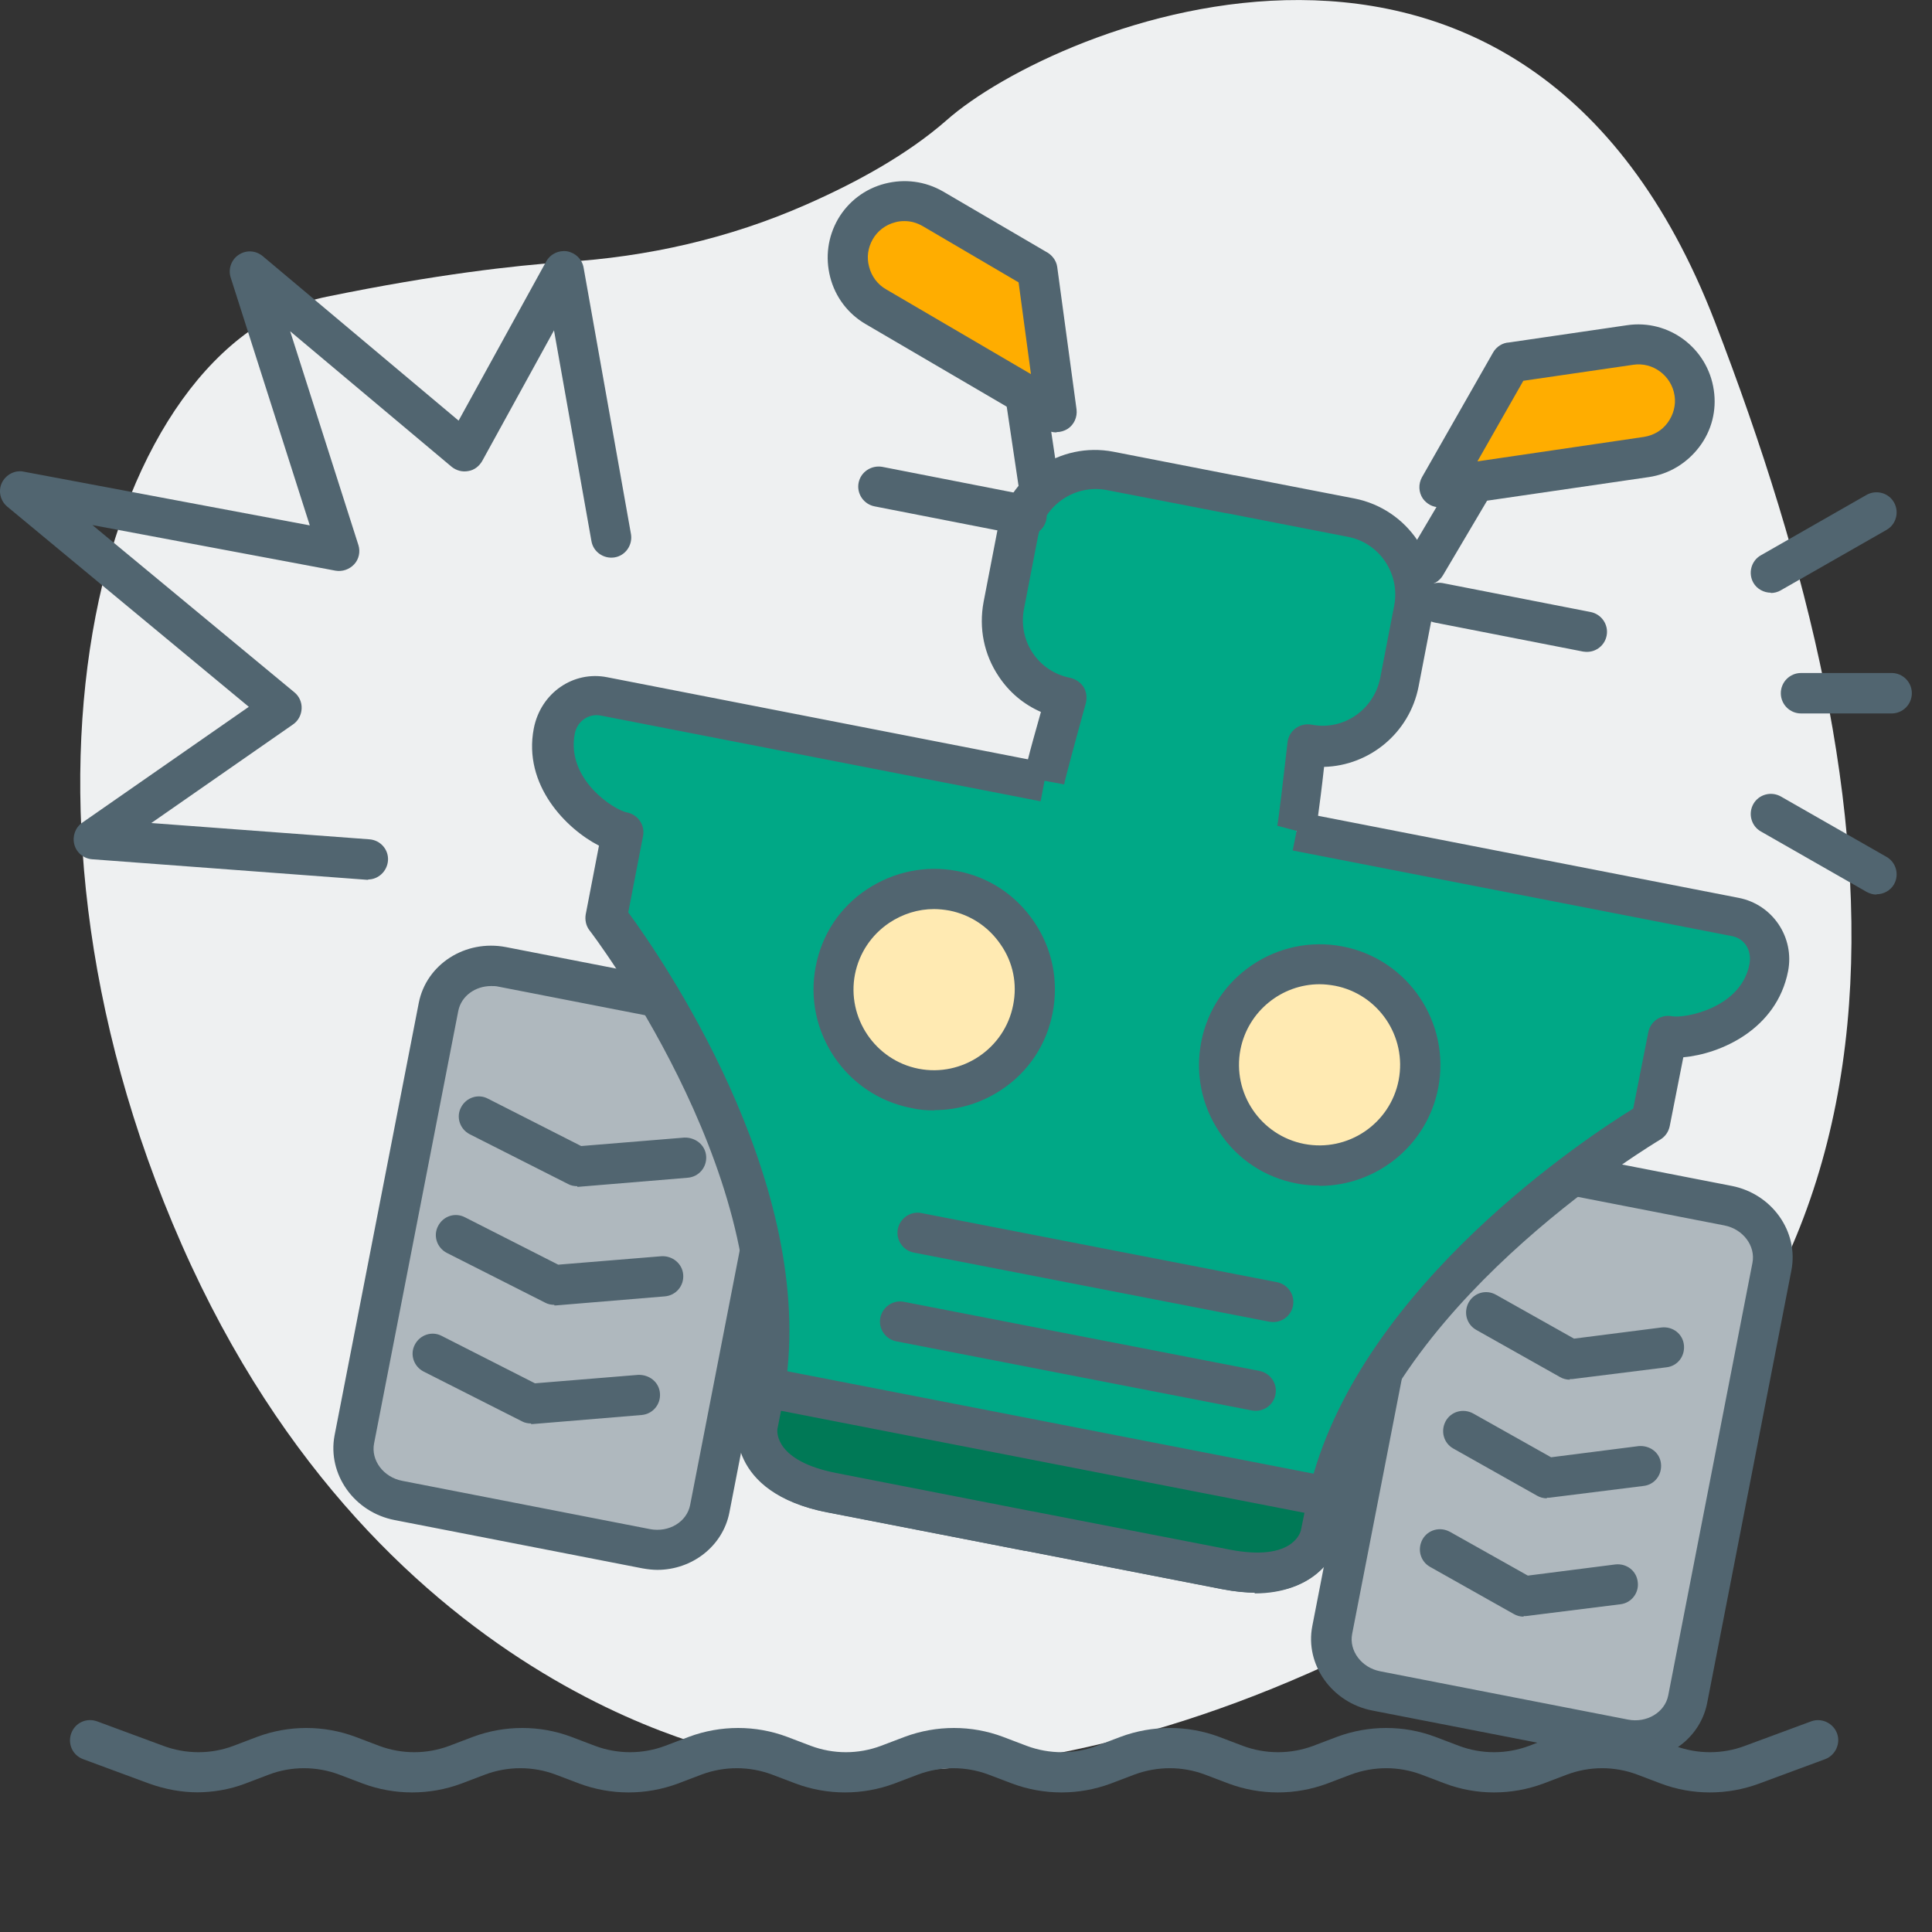 <svg xmlns="http://www.w3.org/2000/svg" width="64" height="64" viewBox="0 0 64 64" fill="none"><rect x="0" y="0" width="64" height="64" fill="#333333" stroke="none"/><path d="M24.91 58.22C24.91 58.22 12.7 56.39 6.02 41.23C-0.66 26.07 3.49 11.33 10.82 9.83C14.48 9.08 17.04 8.8 18.7 8.68C21.45 8.51 24.16 7.9 26.7 6.78C28.34 6.06 30.05 5.13 31.36 3.98C34.94 0.81 50.49 -5.68 56.8 10.64C63.1 26.97 64.52 42.69 49.9 51.92C35.28 61.15 24.92 58.22 24.92 58.22H24.91Z" fill="#EEF0F1"></path><path d="M34.352 8.944L30.902 6.924C30.012 6.404 28.862 6.704 28.342 7.594C27.822 8.484 28.122 9.634 29.012 10.154L34.992 13.654L34.352 8.934V8.944Z" fill="#FFAD00"></path><path d="M34.992 14.324C34.872 14.324 34.762 14.294 34.652 14.234L28.672 10.734C28.092 10.394 27.672 9.844 27.502 9.184C27.332 8.524 27.422 7.844 27.762 7.254C28.102 6.674 28.652 6.254 29.312 6.084C29.972 5.914 30.652 6.004 31.242 6.344L34.642 8.334C34.842 8.434 34.992 8.624 35.022 8.844L35.662 13.564C35.692 13.814 35.582 14.064 35.372 14.204C35.262 14.274 35.132 14.314 35.002 14.314L34.992 14.324ZM29.962 7.324C29.862 7.324 29.752 7.334 29.652 7.364C29.342 7.444 29.072 7.644 28.912 7.924C28.752 8.204 28.702 8.524 28.792 8.844C28.872 9.154 29.072 9.424 29.352 9.584L34.152 12.394L33.742 9.354L30.572 7.494C30.382 7.384 30.182 7.324 29.962 7.324Z" fill="#516570"></path><path d="M34.432 16.874C34.112 16.874 33.822 16.634 33.772 16.304L33.302 13.154C33.252 12.794 33.502 12.454 33.862 12.394C34.222 12.334 34.562 12.594 34.622 12.954L35.092 16.104C35.142 16.464 34.892 16.804 34.532 16.864C34.502 16.864 34.462 16.864 34.432 16.864V16.874Z" fill="#516570"></path><path d="M50.042 12.004L53.992 11.424C55.012 11.274 55.972 11.984 56.122 13.004C56.272 14.024 55.562 14.984 54.542 15.134L47.682 16.134L50.042 11.994V12.004Z" fill="#FFAD00"></path><path d="M47.682 16.804C47.462 16.804 47.262 16.694 47.132 16.514C46.992 16.304 46.982 16.034 47.102 15.814L49.462 11.674C49.572 11.484 49.772 11.354 49.992 11.344L53.892 10.774C55.282 10.564 56.572 11.534 56.772 12.924C56.872 13.594 56.702 14.264 56.292 14.804C55.882 15.344 55.292 15.704 54.622 15.804L47.762 16.804C47.762 16.804 47.702 16.804 47.662 16.804H47.682ZM50.462 12.614L48.942 15.284L54.452 14.474C54.772 14.424 55.052 14.264 55.242 14.004C55.432 13.744 55.522 13.424 55.472 13.104C55.372 12.444 54.752 11.984 54.102 12.084L50.462 12.614Z" fill="#516570"></path><path d="M47.232 19.374C47.122 19.374 47.002 19.344 46.892 19.284C46.572 19.094 46.472 18.694 46.652 18.374L48.272 15.634C48.462 15.314 48.862 15.214 49.182 15.404C49.502 15.594 49.602 15.994 49.422 16.314L47.802 19.054C47.682 19.264 47.452 19.384 47.232 19.384V19.374Z" fill="#516570"></path><path d="M24.852 33.634L16.642 32.034C15.652 31.844 14.712 32.434 14.532 33.354L11.742 47.684C11.562 48.604 12.212 49.504 13.202 49.704L21.412 51.304C22.402 51.494 23.342 50.904 23.522 49.984L26.312 35.654C26.492 34.734 25.842 33.834 24.852 33.634Z" fill="#AFB8BE"></path><path d="M21.782 52.004C21.622 52.004 21.452 51.984 21.282 51.954L13.072 50.354C11.732 50.094 10.842 48.834 11.082 47.554L13.872 33.224C14.122 31.944 15.412 31.114 16.762 31.374L24.972 32.974C26.312 33.234 27.202 34.494 26.952 35.774L24.162 50.104C23.942 51.224 22.922 52.004 21.772 52.004H21.782ZM16.272 32.664C15.742 32.664 15.282 32.994 15.182 33.484L12.392 47.814C12.282 48.374 12.702 48.934 13.322 49.054L21.532 50.654C22.162 50.774 22.752 50.414 22.862 49.854L25.652 35.524C25.762 34.964 25.342 34.404 24.722 34.284L16.512 32.684C16.432 32.664 16.352 32.664 16.272 32.664Z" fill="#516570"></path><path d="M57.242 39.944L49.032 38.344C48.042 38.154 47.102 38.744 46.922 39.664L44.132 53.994C43.952 54.914 44.602 55.814 45.592 56.014L53.802 57.614C54.792 57.804 55.732 57.214 55.912 56.294L58.702 41.964C58.882 41.044 58.232 40.144 57.242 39.944Z" fill="#AFB8BE"></path><path d="M54.172 58.314C54.012 58.314 53.842 58.294 53.672 58.264L45.462 56.664C44.122 56.404 43.222 55.144 43.472 53.864L46.262 39.534C46.382 38.904 46.762 38.364 47.312 38.014C47.852 37.674 48.512 37.554 49.152 37.684L57.362 39.284C58.702 39.544 59.592 40.804 59.342 42.084L56.552 56.414C56.332 57.534 55.312 58.314 54.162 58.314H54.172ZM48.662 38.974C48.442 38.974 48.222 39.034 48.032 39.154C47.792 39.304 47.632 39.534 47.582 39.794L44.792 54.124C44.682 54.684 45.102 55.244 45.722 55.364L53.932 56.964C54.552 57.084 55.152 56.724 55.262 56.164L58.052 41.834C58.162 41.274 57.742 40.714 57.122 40.594L48.912 38.994C48.832 38.974 48.742 38.974 48.662 38.974Z" fill="#516570"></path><path d="M17.592 47.154C17.492 47.154 17.382 47.134 17.292 47.084L14.032 45.434C13.702 45.264 13.572 44.864 13.742 44.544C13.912 44.214 14.312 44.084 14.632 44.254L17.722 45.824L21.142 45.544C21.512 45.534 21.832 45.784 21.862 46.154C21.892 46.524 21.622 46.844 21.252 46.874L17.642 47.174C17.642 47.174 17.602 47.174 17.592 47.174V47.154Z" fill="#516570"></path><path d="M50.472 53.554C50.362 53.554 50.242 53.524 50.142 53.464L47.372 51.904C47.052 51.724 46.942 51.324 47.122 50.994C47.302 50.674 47.702 50.564 48.032 50.744L50.612 52.194L53.512 51.824C53.882 51.784 54.212 52.034 54.252 52.404C54.302 52.764 54.042 53.104 53.672 53.144L50.552 53.534C50.552 53.534 50.492 53.534 50.472 53.534V53.554Z" fill="#516570"></path><path d="M18.362 43.224C18.262 43.224 18.152 43.204 18.062 43.154L14.802 41.504C14.472 41.334 14.342 40.934 14.512 40.614C14.682 40.284 15.072 40.154 15.402 40.324L18.492 41.894L21.912 41.614C22.272 41.594 22.602 41.854 22.632 42.224C22.662 42.594 22.392 42.914 22.022 42.944L18.412 43.244C18.412 43.244 18.372 43.244 18.362 43.244V43.224Z" fill="#516570"></path><path d="M19.122 39.294C19.022 39.294 18.912 39.274 18.822 39.224L15.562 37.574C15.232 37.404 15.102 37.004 15.272 36.684C15.442 36.354 15.842 36.224 16.162 36.394L19.252 37.964L22.672 37.684C23.032 37.674 23.362 37.924 23.392 38.294C23.422 38.664 23.152 38.984 22.782 39.014L19.172 39.314C19.172 39.314 19.132 39.314 19.122 39.314V39.294Z" fill="#516570"></path><path d="M51.242 49.634C51.132 49.634 51.012 49.604 50.912 49.544L48.142 47.984C47.822 47.804 47.712 47.404 47.892 47.074C48.072 46.754 48.472 46.644 48.802 46.824L51.382 48.274L54.282 47.904C54.652 47.874 54.982 48.114 55.022 48.484C55.062 48.854 54.812 49.184 54.442 49.224L51.322 49.614C51.322 49.614 51.262 49.614 51.242 49.614V49.634Z" fill="#516570"></path><path d="M52.002 45.704C51.892 45.704 51.772 45.674 51.672 45.614L48.902 44.054C48.582 43.874 48.472 43.474 48.652 43.144C48.832 42.824 49.232 42.704 49.562 42.894L52.142 44.344L55.042 43.974C55.412 43.934 55.742 44.184 55.782 44.554C55.822 44.924 55.572 45.254 55.202 45.294L52.082 45.684C52.082 45.684 52.022 45.684 52.002 45.684V45.704Z" fill="#516570"></path><path d="M34.072 50.714L40.632 51.994C43.442 52.544 43.802 50.654 43.802 50.654L44.082 49.244C45.922 42.274 54.692 37.144 54.692 37.144L55.242 34.324C56.002 34.474 58.232 33.934 58.592 32.084V32.014C58.752 31.254 58.262 30.514 57.502 30.364L42.932 27.524L43.292 24.664C44.702 24.944 46.072 24.014 46.352 22.584L46.812 20.204C47.092 18.784 46.172 17.404 44.752 17.134L40.752 16.354H40.762L36.762 15.574C35.352 15.294 33.982 16.224 33.702 17.654L33.242 20.034C32.962 21.454 33.882 22.834 35.302 23.104C35.302 23.104 34.532 25.884 34.562 25.894L19.992 23.054C19.232 22.904 18.502 23.404 18.352 24.164V24.234C17.982 26.084 19.842 27.424 20.602 27.574L20.052 30.394C20.052 30.394 26.252 38.444 25.342 45.594L25.062 47.004C25.062 47.004 24.692 48.884 27.502 49.434L34.062 50.714" fill="#00A886"></path><path d="M41.582 52.754C41.252 52.754 40.902 52.724 40.502 52.644L33.972 51.374C33.972 51.374 33.962 51.374 33.952 51.374L27.392 50.094C25.672 49.764 24.952 48.944 24.652 48.314C24.302 47.594 24.422 46.964 24.432 46.894L24.702 45.484C25.552 38.734 19.592 30.894 19.532 30.824C19.412 30.674 19.372 30.474 19.402 30.294L19.842 28.014C18.752 27.454 17.322 26.004 17.682 24.134C17.912 22.944 19.002 22.214 20.112 22.434L34.052 25.154C34.142 24.794 34.282 24.294 34.482 23.584C33.912 23.334 33.432 22.934 33.082 22.404C32.592 21.674 32.422 20.804 32.582 19.944L33.042 17.564C33.392 15.784 35.122 14.624 36.882 14.964L40.882 15.744C40.882 15.744 40.892 15.744 40.902 15.744L44.872 16.514C46.642 16.864 47.802 18.584 47.452 20.364L46.992 22.744C46.692 24.284 45.362 25.364 43.862 25.404C43.782 26.134 43.712 26.654 43.662 27.024L57.602 29.744C58.722 29.964 59.452 31.054 59.232 32.174C58.852 34.104 56.992 34.914 55.762 35.024L55.312 37.304C55.272 37.494 55.162 37.654 54.992 37.754C54.912 37.804 46.442 42.834 44.692 49.444L44.432 50.814C44.282 51.564 43.502 52.784 41.552 52.784L41.582 52.754ZM34.182 50.054C34.182 50.054 34.192 50.054 34.202 50.054L40.762 51.334C42.802 51.734 43.132 50.634 43.162 50.514L43.432 49.114C45.172 42.524 52.582 37.664 54.102 36.724L54.602 34.194C54.672 33.834 55.022 33.594 55.382 33.664C55.812 33.744 57.672 33.394 57.952 31.944C58.042 31.474 57.782 31.094 57.392 31.014L42.822 28.174L42.952 27.524L42.312 27.354C42.352 27.174 42.512 25.804 42.652 24.584C42.672 24.404 42.772 24.234 42.922 24.124C43.072 24.014 43.262 23.974 43.442 24.004C44.502 24.214 45.512 23.514 45.722 22.454L46.182 20.074C46.392 19.014 45.702 17.984 44.652 17.784L40.652 17.004C40.652 17.004 40.642 17.004 40.632 17.004L36.662 16.234C35.612 16.034 34.592 16.724 34.382 17.784L33.922 20.164C33.822 20.674 33.922 21.204 34.212 21.634C34.502 22.064 34.942 22.354 35.452 22.454C35.632 22.494 35.792 22.604 35.892 22.754C35.992 22.914 36.012 23.104 35.972 23.284C35.642 24.474 35.282 25.804 35.252 25.984L34.602 25.864L34.472 26.544L19.902 23.704C19.502 23.624 19.122 23.894 19.042 24.294C18.742 25.814 20.342 26.834 20.772 26.914C21.132 26.984 21.372 27.334 21.302 27.694L20.812 30.224C21.872 31.664 26.912 38.944 26.052 45.664L25.772 47.124C25.752 47.244 25.642 48.374 27.682 48.774L34.212 50.044L34.182 50.054Z" fill="#516570"></path><path d="M34.072 50.714L40.612 51.984C43.412 52.524 43.732 50.844 43.732 50.844L43.982 49.584L25.332 45.954L25.082 47.214C25.082 47.214 24.752 48.894 27.552 49.444L34.092 50.714" fill="#007956"></path><path d="M41.632 52.764C41.292 52.764 40.912 52.724 40.482 52.644L33.982 51.374C33.982 51.374 33.972 51.374 33.962 51.374L27.422 50.104C24.012 49.444 24.422 47.124 24.432 47.094L24.682 45.834C24.752 45.474 25.102 45.234 25.462 45.304L44.112 48.934C44.282 48.964 44.442 49.064 44.532 49.214C44.632 49.364 44.662 49.544 44.632 49.714L44.382 50.974C44.382 50.974 44.002 52.754 41.632 52.754V52.764ZM34.182 50.064C34.182 50.064 34.192 50.064 34.202 50.064L40.742 51.334C42.762 51.724 43.062 50.814 43.092 50.704L43.212 50.114L25.872 46.734L25.752 47.344C25.742 47.434 25.672 48.394 27.692 48.794L34.192 50.064H34.182Z" fill="#516570"></path><path d="M34.012 17.744C34.012 17.744 33.932 17.744 33.882 17.734L28.972 16.774C28.612 16.704 28.372 16.354 28.442 15.994C28.512 15.634 28.862 15.404 29.222 15.464L34.132 16.424C34.492 16.494 34.732 16.844 34.662 17.204C34.602 17.524 34.322 17.744 34.012 17.744Z" fill="#516570"></path><path d="M52.572 21.594C52.572 21.594 52.492 21.594 52.442 21.584L47.532 20.624C47.172 20.554 46.932 20.204 47.002 19.844C47.072 19.484 47.422 19.254 47.782 19.314L52.692 20.274C53.052 20.344 53.292 20.694 53.222 21.054C53.162 21.374 52.882 21.594 52.572 21.594Z" fill="#516570"></path><path d="M42.182 43.794C42.182 43.794 42.102 43.794 42.052 43.784L30.272 41.494C29.912 41.424 29.672 41.074 29.742 40.714C29.812 40.354 30.162 40.114 30.522 40.184L42.302 42.474C42.662 42.544 42.902 42.894 42.832 43.254C42.772 43.574 42.492 43.794 42.182 43.794Z" fill="#516570"></path><path d="M41.602 46.734C41.602 46.734 41.522 46.734 41.472 46.724L29.692 44.434C29.332 44.364 29.092 44.014 29.162 43.654C29.232 43.294 29.582 43.054 29.942 43.124L41.722 45.414C42.082 45.484 42.322 45.834 42.252 46.194C42.192 46.514 41.912 46.734 41.602 46.734Z" fill="#516570"></path><path d="M30.952 36.114C32.791 36.114 34.282 34.623 34.282 32.784C34.282 30.945 32.791 29.454 30.952 29.454C29.113 29.454 27.622 30.945 27.622 32.784C27.622 34.623 29.113 36.114 30.952 36.114Z" fill="#FFEAB2"></path><path d="M30.952 36.784C30.692 36.784 30.432 36.764 30.182 36.704C28.022 36.284 26.602 34.174 27.022 32.014C27.222 30.964 27.822 30.054 28.712 29.464C29.602 28.874 30.662 28.654 31.712 28.854C32.762 29.054 33.662 29.654 34.262 30.544C34.862 31.434 35.072 32.494 34.872 33.544C34.672 34.594 34.072 35.504 33.182 36.094C32.512 36.544 31.742 36.774 30.952 36.774V36.784ZM30.942 30.114C30.412 30.114 29.902 30.274 29.452 30.574C28.862 30.974 28.462 31.574 28.322 32.274C28.042 33.714 28.992 35.124 30.432 35.404C31.872 35.684 33.282 34.734 33.562 33.294C33.702 32.594 33.562 31.884 33.152 31.294C32.752 30.704 32.152 30.304 31.452 30.164C31.282 30.134 31.112 30.114 30.932 30.114H30.942Z" fill="#516570"></path><path d="M43.712 38.604C45.551 38.604 47.042 37.113 47.042 35.274C47.042 33.435 45.551 31.944 43.712 31.944C41.873 31.944 40.382 33.435 40.382 35.274C40.382 37.113 41.873 38.604 43.712 38.604Z" fill="#FFEAB2"></path><path d="M43.712 39.274C43.462 39.274 43.202 39.254 42.952 39.204C41.902 39.004 40.992 38.404 40.402 37.514C39.802 36.624 39.592 35.564 39.792 34.514C40.212 32.344 42.322 30.934 44.482 31.354C46.652 31.774 48.062 33.884 47.642 36.044C47.272 37.954 45.592 39.284 43.712 39.284V39.274ZM43.712 32.604C42.462 32.604 41.342 33.494 41.092 34.764C40.812 36.214 41.762 37.614 43.202 37.894C44.652 38.174 46.052 37.224 46.332 35.784C46.612 34.334 45.662 32.934 44.222 32.654C44.052 32.624 43.882 32.604 43.712 32.604Z" fill="#516570"></path><path d="M12.202 29.144C12.202 29.144 12.172 29.144 12.152 29.144L3.052 28.464C2.772 28.444 2.532 28.244 2.462 27.974C2.392 27.704 2.492 27.414 2.722 27.254L8.242 23.414L0.242 16.784C0.012 16.594 -0.068 16.264 0.062 15.994C0.192 15.724 0.492 15.564 0.782 15.624L10.262 17.404L7.642 9.194C7.552 8.914 7.662 8.604 7.902 8.444C8.152 8.274 8.472 8.294 8.702 8.484L15.192 13.934L18.092 8.664C18.232 8.414 18.502 8.284 18.782 8.324C19.062 8.374 19.282 8.584 19.332 8.864L20.902 17.694C20.962 18.054 20.722 18.404 20.362 18.464C20.002 18.524 19.652 18.284 19.592 17.924L18.352 10.944L15.972 15.274C15.872 15.444 15.712 15.574 15.512 15.604C15.312 15.644 15.112 15.584 14.962 15.464L9.612 10.974L11.872 18.054C11.942 18.274 11.892 18.524 11.732 18.694C11.572 18.864 11.342 18.944 11.112 18.904L3.062 17.394L9.752 22.934C9.912 23.064 10.002 23.264 9.992 23.474C9.982 23.684 9.882 23.874 9.712 23.994L5.012 27.264L12.242 27.804C12.612 27.834 12.882 28.154 12.852 28.514C12.822 28.864 12.532 29.134 12.192 29.134L12.202 29.144Z" fill="#516570"></path><path d="M6.572 59.374C6.022 59.374 5.472 59.274 4.942 59.084L2.752 58.274C2.402 58.144 2.232 57.764 2.362 57.414C2.492 57.064 2.872 56.894 3.222 57.024L5.412 57.834C6.162 58.114 6.992 58.114 7.732 57.834L8.522 57.534C9.572 57.144 10.722 57.144 11.772 57.534L12.562 57.834C13.312 58.114 14.132 58.114 14.882 57.834L15.672 57.534C16.722 57.144 17.882 57.144 18.922 57.534L19.712 57.834C20.462 58.114 21.282 58.114 22.032 57.834L22.822 57.534C23.872 57.144 25.032 57.144 26.072 57.534L26.862 57.834C27.612 58.114 28.432 58.114 29.182 57.834L29.972 57.534C31.022 57.144 32.182 57.144 33.222 57.534L34.012 57.834C34.762 58.114 35.592 58.114 36.332 57.834L37.122 57.534C38.172 57.144 39.332 57.144 40.382 57.534L41.172 57.834C41.922 58.114 42.752 58.114 43.502 57.834L44.292 57.534C45.342 57.144 46.502 57.144 47.542 57.534L48.332 57.834C49.082 58.114 49.902 58.114 50.652 57.834L51.442 57.534C52.492 57.144 53.652 57.144 54.692 57.534L55.482 57.834C56.232 58.114 57.062 58.114 57.802 57.834L59.992 57.024C60.332 56.894 60.722 57.074 60.852 57.414C60.982 57.754 60.802 58.144 60.462 58.274L58.272 59.084C57.222 59.474 56.062 59.474 55.022 59.084L54.232 58.784C53.482 58.504 52.662 58.504 51.912 58.784L51.122 59.084C50.072 59.474 48.912 59.474 47.872 59.084L47.082 58.784C46.332 58.504 45.512 58.504 44.752 58.784L43.962 59.084C42.912 59.474 41.752 59.474 40.702 59.084L39.912 58.784C39.162 58.504 38.342 58.504 37.582 58.784L36.792 59.084C35.742 59.474 34.582 59.474 33.532 59.084L32.742 58.784C31.992 58.504 31.162 58.504 30.412 58.784L29.622 59.084C28.572 59.474 27.412 59.474 26.362 59.084L25.572 58.784C24.822 58.504 23.992 58.504 23.242 58.784L22.452 59.084C21.402 59.474 20.242 59.474 19.192 59.084L18.402 58.784C17.652 58.504 16.822 58.504 16.072 58.784L15.282 59.084C14.232 59.474 13.072 59.474 12.022 59.084L11.232 58.784C10.482 58.504 9.652 58.504 8.912 58.784L8.122 59.084C7.602 59.284 7.042 59.374 6.492 59.374H6.572Z" fill="#516570"></path><path d="M58.662 19.634C58.432 19.634 58.202 19.514 58.082 19.304C57.902 18.984 58.012 18.574 58.332 18.394L61.832 16.394C62.152 16.214 62.562 16.324 62.742 16.644C62.922 16.964 62.812 17.374 62.492 17.554L58.992 19.554C58.892 19.614 58.772 19.644 58.662 19.644V19.634Z" fill="#516570"></path><path d="M62.162 29.634C62.052 29.634 61.942 29.604 61.832 29.544L58.332 27.544C58.012 27.364 57.902 26.954 58.082 26.634C58.262 26.314 58.672 26.204 58.992 26.384L62.492 28.384C62.812 28.564 62.922 28.974 62.742 29.294C62.622 29.504 62.392 29.624 62.162 29.624V29.634Z" fill="#516570"></path><path d="M62.662 23.634H59.662C59.292 23.634 58.992 23.334 58.992 22.964C58.992 22.594 59.292 22.294 59.662 22.294H62.662C63.032 22.294 63.332 22.594 63.332 22.964C63.332 23.334 63.032 23.634 62.662 23.634Z" fill="#516570"></path></svg>